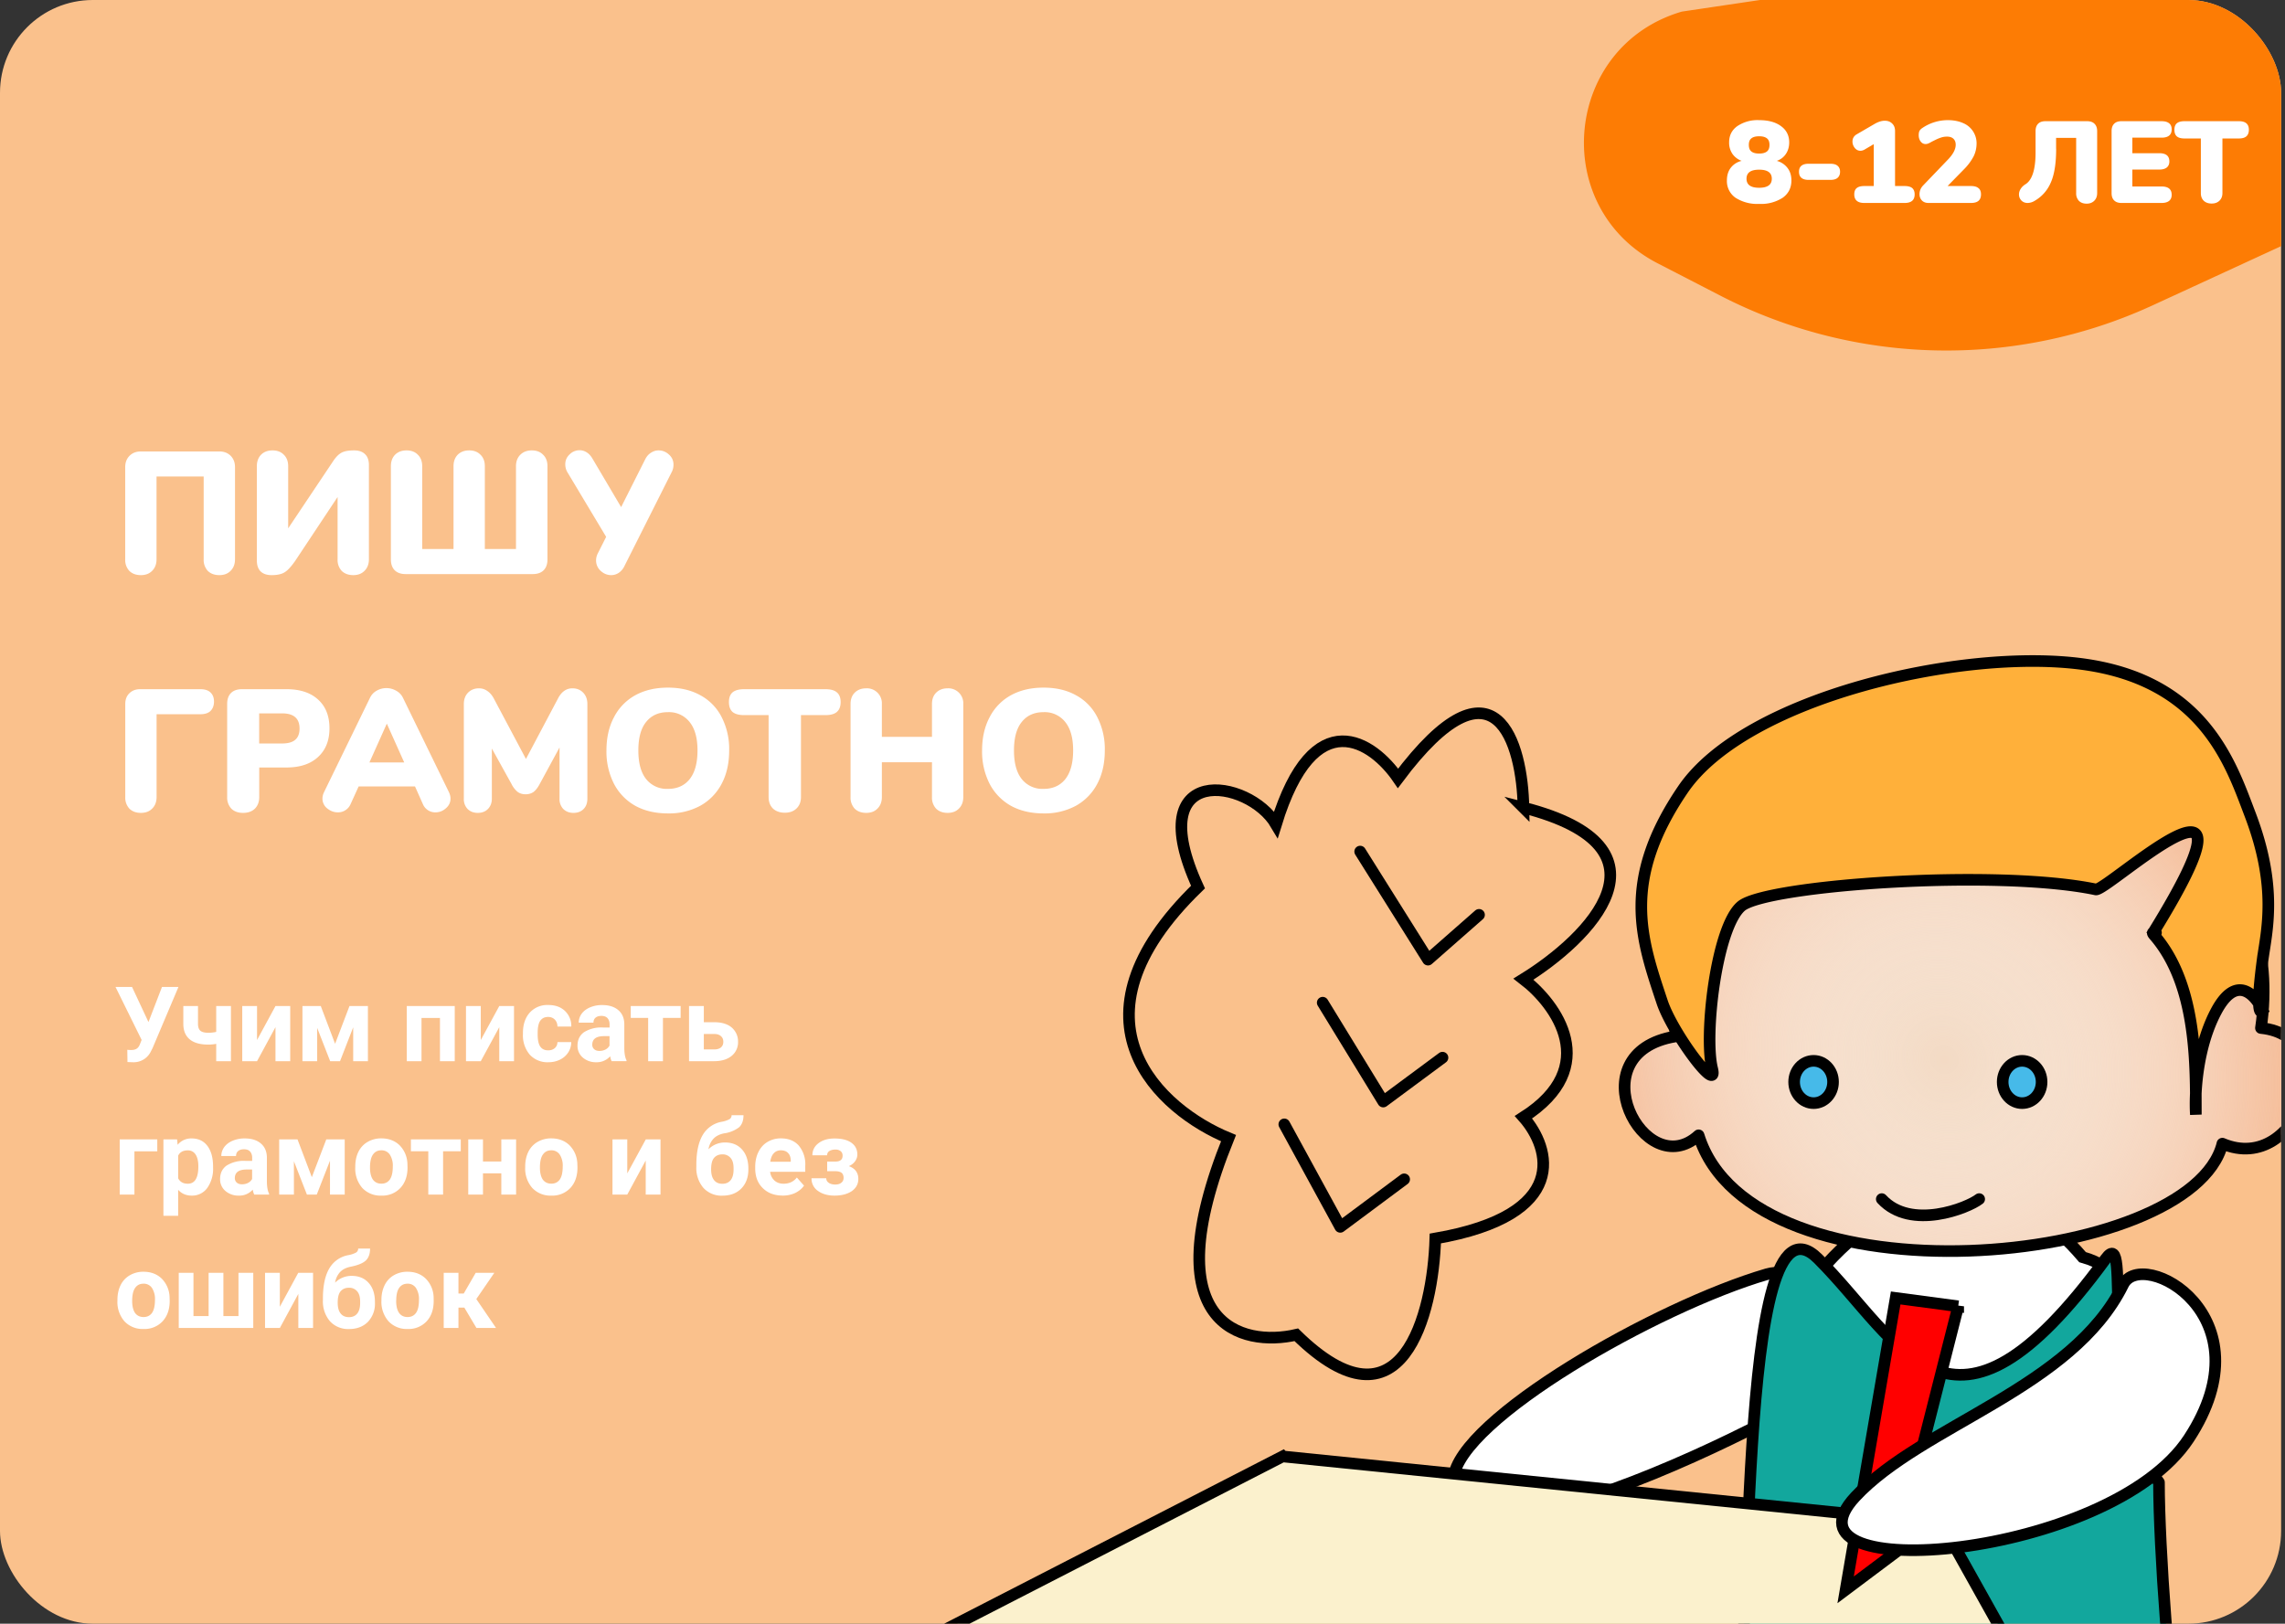 <svg width="394" height="280" fill="none" xmlns="http://www.w3.org/2000/svg"><rect width="100%" height="100%" fill="#333333" stroke="none"/><g clip-path="url(#a)"><rect width="393.33" height="280" rx="16" fill="#FAC18C"/><path d="M24.29 99.18c-.82 0-1.48-.24-1.98-.72a2.78 2.78 0 0 1-.72-2.01v-15.9c0-.8.25-1.45.75-1.95s1.15-.75 1.95-.75h13.53c.8 0 1.45.25 1.95.75s.75 1.15.75 1.95v15.9c0 .82-.25 1.48-.75 1.98-.48.5-1.13.75-1.95.75-.82 0-1.48-.24-1.98-.72a2.78 2.78 0 0 1-.72-2.01V82.17h-8.13v14.28c0 .82-.25 1.48-.75 1.98-.48.5-1.13.75-1.95.75Zm33.23-19.77c.46-.66.92-1.11 1.38-1.35.48-.26 1.2-.39 2.16-.39.82 0 1.45.22 1.89.66.44.42.66 1.04.66 1.86v16.26c0 .82-.25 1.48-.75 1.98-.48.5-1.13.75-1.95.75-.82 0-1.48-.24-1.98-.72a2.78 2.78 0 0 1-.72-2.01V85.71l-7.35 11.07c-.48.68-.92 1.2-1.32 1.56-.38.34-.78.56-1.2.66-.4.12-.9.18-1.5.18-.82 0-1.45-.21-1.89-.63-.44-.44-.66-1.07-.66-1.89V80.4c0-.82.24-1.48.72-1.98.5-.5 1.16-.75 1.98-.75.82 0 1.47.25 1.95.75.5.48.75 1.14.75 1.98v10.71l7.83-11.7ZM69.95 99c-.82 0-1.45-.22-1.89-.66-.44-.44-.66-1.07-.66-1.89V80.4c0-.82.24-1.48.72-1.98.5-.5 1.16-.75 1.98-.75.82 0 1.47.25 1.95.75.5.48.75 1.14.75 1.98v14.28h5.4V80.4c0-.82.24-1.48.72-1.98.5-.5 1.16-.75 1.98-.75.82 0 1.47.25 1.95.75.5.48.75 1.14.75 1.98v14.28h5.37V80.4c0-.82.25-1.48.75-1.98s1.16-.75 1.98-.75c.82 0 1.47.25 1.95.75.5.48.75 1.14.75 1.98v16.05c0 .82-.22 1.45-.66 1.89-.44.44-1.07.66-1.89.66h-21.9Zm41.32-19.83c.26-.5.6-.87 1-1.11.4-.26.82-.39 1.28-.39.68 0 1.28.24 1.8.72.52.46.78 1.04.78 1.74 0 .46-.1.9-.33 1.32l-8.13 16.17a2.9 2.9 0 0 1-.99 1.17c-.4.26-.83.39-1.29.39-.68 0-1.29-.25-1.83-.75a2.4 2.4 0 0 1-.78-1.8c0-.4.1-.8.3-1.2l1.44-2.85-6.6-11.01a2.7 2.7 0 0 1-.45-1.5c0-.68.25-1.25.75-1.71a2.4 2.4 0 0 1 1.71-.72c.42 0 .81.11 1.17.33.38.22.71.56 1 1.02l5 8.46 4.17-8.28ZM24.3 140.18c-.82 0-1.48-.24-1.98-.72a2.78 2.78 0 0 1-.72-2.01V121.4c0-.76.23-1.37.69-1.83.48-.48 1.1-.72 1.86-.72h10.38c.8 0 1.39.19 1.77.57.4.38.6.9.6 1.56 0 .68-.2 1.22-.6 1.62-.38.38-.97.57-1.77.57h-7.53v14.28c0 .82-.25 1.48-.75 1.98-.48.5-1.13.75-1.95.75Zm17.6 0c-.84 0-1.5-.24-2-.72a2.78 2.78 0 0 1-.73-2.01V121.4c0-.82.22-1.45.66-1.89.44-.44 1.07-.66 1.9-.66h7.67c2.34 0 4.16.6 5.46 1.8 1.3 1.18 1.95 2.83 1.95 4.95 0 2.1-.66 3.75-1.98 4.95-1.3 1.2-3.1 1.8-5.43 1.8h-4.7v5.1c0 .84-.26 1.51-.76 2.01-.5.48-1.18.72-2.04.72Zm6.75-11.97c1.02 0 1.77-.21 2.25-.63.5-.42.75-1.07.75-1.95 0-1.74-1-2.61-3-2.61h-3.96v5.19h3.96Zm28.76 8.4c.18.38.27.75.27 1.11 0 .66-.27 1.22-.81 1.68-.52.46-1.12.69-1.8.69a2.31 2.31 0 0 1-2.16-1.44l-1.35-3.03h-9.72l-1.38 3.03a2.36 2.36 0 0 1-2.19 1.44c-.68 0-1.3-.23-1.86-.69a2.13 2.13 0 0 1-.81-1.68c0-.36.09-.73.27-1.11l7.92-16.26c.26-.54.64-.95 1.14-1.23a3.36 3.36 0 0 1 3.39 0c.52.28.91.69 1.17 1.23l7.92 16.26Zm-13.71-5.13h6l-3-6.69-3 6.69Zm35-12.78c.76 0 1.38.25 1.86.75.48.5.72 1.15.72 1.95v16.32c0 .76-.22 1.36-.66 1.8-.44.44-1.02.66-1.74.66-.7 0-1.28-.22-1.74-.66a2.43 2.43 0 0 1-.66-1.8v-8.82l-3.42 6.3c-.34.64-.7 1.1-1.08 1.38-.38.26-.83.39-1.35.39-.52 0-.97-.13-1.35-.39a4.04 4.04 0 0 1-1.08-1.38l-3.39-6.12v8.64c0 .74-.23 1.34-.69 1.8-.44.44-1.02.66-1.74.66-.7 0-1.28-.22-1.74-.66a2.43 2.43 0 0 1-.66-1.8V121.4c0-.8.24-1.45.72-1.95.5-.5 1.13-.75 1.9-.75.53 0 1.02.16 1.46.48.44.3.81.74 1.11 1.32l5.52 10.38 5.5-10.38c.61-1.2 1.45-1.8 2.51-1.8Zm16.47 21.57c-2.16 0-4.04-.44-5.64-1.32a9.25 9.25 0 0 1-3.66-3.78 12.23 12.23 0 0 1-1.3-5.76c0-2.2.44-4.11 1.3-5.73a9.02 9.02 0 0 1 3.66-3.78c1.6-.88 3.48-1.32 5.64-1.32 2.16 0 4.03.44 5.6 1.32a8.79 8.79 0 0 1 3.67 3.78 12.05 12.05 0 0 1 1.29 5.73c0 2.2-.43 4.12-1.3 5.76a9.2 9.2 0 0 1-3.68 3.78 11.29 11.29 0 0 1-5.58 1.32Zm0-4.23c1.6 0 2.85-.56 3.75-1.68.9-1.14 1.35-2.79 1.35-4.95s-.46-3.8-1.38-4.92a4.51 4.51 0 0 0-3.72-1.68c-1.6 0-2.85.56-3.75 1.68-.9 1.1-1.35 2.74-1.35 4.92 0 2.18.45 3.83 1.35 4.95a4.54 4.54 0 0 0 3.75 1.68Zm20.15 4.11c-.84 0-1.52-.24-2.04-.72-.5-.5-.75-1.16-.75-1.98v-14.13h-4.23c-.88 0-1.54-.18-1.98-.54-.42-.38-.63-.95-.63-1.71s.21-1.32.63-1.68c.44-.36 1.1-.54 1.98-.54h14.04c.88 0 1.53.18 1.95.54.44.36.66.92.66 1.68 0 .76-.22 1.33-.66 1.71-.42.36-1.07.54-1.95.54h-4.23v14.13c0 .82-.26 1.48-.78 1.98-.5.48-1.17.72-2 .72Zm28.08-21.45a2.58 2.58 0 0 1 2.7 2.7v16.05c0 .82-.25 1.48-.75 1.98-.48.5-1.13.75-1.95.75-.82 0-1.48-.24-1.98-.72a2.78 2.78 0 0 1-.72-2.01v-6h-8.64v6c0 .82-.25 1.48-.75 1.98-.48.5-1.13.75-1.95.75-.82 0-1.48-.24-1.98-.72a2.78 2.78 0 0 1-.72-2.01V121.4c0-.82.24-1.47.72-1.95.5-.5 1.16-.75 1.98-.75a2.58 2.58 0 0 1 2.7 2.7v5.67h8.64v-5.67c0-.82.24-1.47.72-1.95.5-.5 1.16-.75 1.98-.75Zm16.54 21.57c-2.16 0-4.04-.44-5.64-1.32a9.25 9.25 0 0 1-3.66-3.78 12.23 12.23 0 0 1-1.3-5.76c0-2.2.44-4.11 1.3-5.73a9.02 9.02 0 0 1 3.66-3.78c1.6-.88 3.48-1.32 5.64-1.32 2.16 0 4.03.44 5.6 1.32a8.79 8.79 0 0 1 3.67 3.78 12.05 12.05 0 0 1 1.29 5.73c0 2.2-.43 4.12-1.3 5.76a9.2 9.2 0 0 1-3.68 3.78 11.29 11.29 0 0 1-5.58 1.32Zm0-4.23c1.6 0 2.85-.56 3.75-1.68.9-1.14 1.35-2.79 1.35-4.95s-.46-3.8-1.38-4.92a4.51 4.51 0 0 0-3.72-1.68c-1.6 0-2.85.56-3.75 1.68-.9 1.1-1.35 2.74-1.35 4.92 0 2.18.45 3.83 1.35 4.95a4.54 4.54 0 0 0 3.75 1.68ZM25.6 176.25l2.33-6.05h2.84l-4.47 10.56-.36.7a3.28 3.28 0 0 1-3.04 1.72l-.92-.03-.03-2.12c.14.03.37.04.69.04.37 0 .66-.07.88-.2.23-.13.42-.36.57-.7l.33-.84-4.5-9.13h2.85l2.83 6.05ZM39.82 183h-2.54v-2.99a7.3 7.3 0 0 1-1.33.13c-1.43 0-2.51-.3-3.24-.91-.73-.61-1.1-1.5-1.1-2.67v-3.07h2.53v3.07c0 .55.14.94.4 1.18.27.24.74.36 1.41.36.42 0 .87-.05 1.33-.15v-4.46h2.54V183Zm7.68-9.51h2.54V183H47.5v-5.87L44.32 183h-2.55v-9.51h2.55v5.86l3.18-5.86ZM57.78 180l2.48-6.51h3.18V183H60.9v-5.84L58.63 183h-1.7l-2.24-5.74V183h-2.54v-9.51h3.16l2.47 6.51Zm20.63 3h-2.55v-7.45h-3.18V183h-2.54v-9.51h8.27V183Zm7.68-9.51h2.54V183h-2.54v-5.87L82.9 183h-2.55v-9.51h2.55v5.86l3.19-5.86Zm8.43 7.64c.47 0 .85-.13 1.15-.39.29-.26.44-.6.45-1.03h2.38c0 .65-.18 1.24-.52 1.78-.35.53-.82.95-1.43 1.25-.6.29-1.26.44-1.98.44a4.14 4.14 0 0 1-3.22-1.3 5.15 5.15 0 0 1-1.18-3.58v-.17c0-1.46.4-2.63 1.17-3.5a4.08 4.08 0 0 1 3.2-1.32c1.2 0 2.15.34 2.87 1.02a3.57 3.57 0 0 1 1.1 2.7h-2.39c0-.49-.16-.89-.45-1.2-.3-.3-.68-.46-1.16-.46-.6 0-1.04.22-1.35.65-.3.43-.45 1.13-.45 2.1v.26c0 .97.15 1.68.45 2.1.3.43.75.65 1.36.65Zm10.95 1.87c-.12-.23-.2-.51-.26-.85a3.07 3.07 0 0 1-2.4 1.03 3.4 3.4 0 0 1-2.32-.81 2.6 2.6 0 0 1-.91-2.04c0-1.01.37-1.78 1.11-2.32a5.55 5.55 0 0 1 3.25-.82h1.17v-.54c0-.44-.12-.8-.35-1.06-.22-.26-.58-.4-1.06-.4-.43 0-.77.1-1.01.31-.24.2-.36.49-.36.85h-2.54c0-.55.17-1.06.5-1.53.35-.47.83-.84 1.45-1.1a5.2 5.2 0 0 1 2.1-.4c1.16 0 2.1.29 2.78.88.69.59 1.03 1.41 1.03 2.48v4.12c.01.9.14 1.59.38 2.05v.15h-2.56Zm-2.1-1.77c.37 0 .71-.08 1.03-.24.32-.17.55-.4.7-.68v-1.63h-.94c-1.28 0-1.95.44-2.03 1.31l-.01.15c0 .32.1.58.33.79.22.2.53.3.91.3Zm13.99-5.7h-3.05V183h-2.55v-7.47h-3v-2.04h8.6v2.04Zm4 .75h1.81c.83 0 1.55.13 2.17.4a3.15 3.15 0 0 1 1.92 2.98 3 3 0 0 1-1.11 2.43c-.74.6-1.75.91-3.03.91h-4.31v-9.51h2.55v2.79Zm0 2.03v2.66h1.8c.5 0 .89-.12 1.16-.35.27-.24.4-.56.4-.96 0-.41-.13-.73-.4-.97-.26-.25-.65-.38-1.16-.38h-1.8Zm-94.24 20.24h-3.94V206h-2.54v-9.51h6.48v2.06Zm9.62 2.78a5.7 5.7 0 0 1-1 3.53 3.2 3.2 0 0 1-2.69 1.32c-.96 0-1.74-.34-2.33-1v4.48h-2.54v-13.17h2.36l.09.93a2.99 2.99 0 0 1 2.4-1.1c1.18 0 2.09.43 2.74 1.3.65.86.97 2.06.97 3.58v.13Zm-2.54-.18c0-.89-.15-1.57-.47-2.05a1.52 1.52 0 0 0-1.36-.72c-.8 0-1.35.3-1.65.91v3.9c.31.62.87.94 1.66.94 1.22 0 1.82-1 1.82-2.98Zm9.64 4.85c-.12-.23-.2-.51-.26-.85a3.07 3.07 0 0 1-2.4 1.03 3.4 3.4 0 0 1-2.32-.81 2.6 2.6 0 0 1-.91-2.04c0-1.01.37-1.78 1.11-2.32a5.55 5.55 0 0 1 3.25-.82h1.17v-.54c0-.44-.12-.8-.35-1.06-.22-.26-.57-.4-1.06-.4-.43 0-.76.1-1.01.31-.24.2-.36.49-.36.85h-2.54c0-.55.17-1.06.5-1.53.35-.47.83-.84 1.45-1.1a5.2 5.2 0 0 1 2.1-.4c1.16 0 2.1.29 2.78.88.69.59 1.03 1.41 1.03 2.48v4.12c.01.9.14 1.59.38 2.05v.15h-2.56Zm-2.1-1.77c.37 0 .72-.08 1.03-.24.32-.17.55-.4.7-.68v-1.63h-.94c-1.27 0-1.95.44-2.03 1.31l-.01.15c0 .32.1.58.33.79.22.2.53.3.92.3ZM53.77 203l2.49-6.51h3.18V206H56.9v-5.84L54.62 206h-1.7l-2.24-5.74V206h-2.54v-9.51h3.16l2.47 6.51Zm7.49-1.84c0-.95.18-1.79.54-2.53a4 4 0 0 1 1.57-1.7 4.6 4.6 0 0 1 2.38-.62c1.28 0 2.33.4 3.14 1.18a4.72 4.72 0 0 1 1.36 3.2l.02.65c0 1.46-.41 2.63-1.23 3.52a4.25 4.25 0 0 1-3.27 1.32 4.28 4.28 0 0 1-3.3-1.32 5.07 5.07 0 0 1-1.21-3.59v-.11Zm2.54.18c0 .9.17 1.6.5 2.08.35.47.83.7 1.47.7.61 0 1.1-.23 1.44-.7.34-.47.52-1.23.52-2.26a3.5 3.5 0 0 0-.52-2.06 1.69 1.69 0 0 0-1.46-.73c-.62 0-1.1.24-1.44.73-.34.48-.51 1.23-.51 2.24Zm15.66-2.81H76.4V206h-2.55v-7.47h-3v-2.04h8.6v2.04Zm9.53 7.47h-2.55v-3.66h-3.16V206h-2.54v-9.51h2.54v3.81h3.16v-3.81h2.55V206Zm1.57-4.84c0-.95.18-1.79.54-2.53a4 4 0 0 1 1.57-1.7 4.6 4.6 0 0 1 2.38-.62c1.28 0 2.33.4 3.14 1.18a4.72 4.72 0 0 1 1.36 3.2l.02.65c0 1.46-.4 2.63-1.22 3.52a4.25 4.25 0 0 1-3.28 1.32 4.28 4.28 0 0 1-3.29-1.32 5.07 5.07 0 0 1-1.22-3.59v-.11Zm2.54.18c0 .9.17 1.6.5 2.08.35.47.84.7 1.47.7.61 0 1.1-.23 1.44-.7.34-.47.52-1.23.52-2.26a3.5 3.5 0 0 0-.52-2.06 1.69 1.69 0 0 0-1.46-.73c-.62 0-1.1.24-1.44.73-.34.48-.51 1.23-.51 2.24Zm18.25-4.85h2.54V206h-2.55v-5.87l-3.18 5.87h-2.55v-9.51h2.55v5.86l3.19-5.86Zm13.68.53c1.22 0 2.2.4 2.92 1.21.72.8 1.09 1.9 1.09 3.3v.12c0 1.37-.4 2.47-1.21 3.3-.81.82-1.9 1.24-3.27 1.24a4.23 4.23 0 0 1-3.27-1.34 5.24 5.24 0 0 1-1.22-3.65v-.42c.01-2.14.38-3.81 1.08-5.02a4.76 4.76 0 0 1 3.22-2.3 4.49 4.49 0 0 0 1.45-.48.8.8 0 0 0 .33-.67h2.05c0 .92-.25 1.6-.74 2.07a5.5 5.5 0 0 1-2.64 1.07c-.75.16-1.34.45-1.78.9a3.5 3.5 0 0 0-.88 1.84 3.97 3.97 0 0 1 2.87-1.17Zm-.48 2.05c-.6 0-1.08.2-1.43.61-.34.4-.5 1.06-.5 1.97 0 .8.16 1.43.5 1.85.33.43.81.64 1.44.64.62 0 1.1-.21 1.43-.63.33-.41.5-1.03.5-1.83v-.22c0-.77-.16-1.37-.51-1.77a1.76 1.76 0 0 0-1.43-.62Zm10.39 7.1c-1.4 0-2.54-.42-3.41-1.28-.88-.85-1.31-2-1.31-3.42v-.24c0-.96.18-1.81.55-2.56.37-.76.89-1.34 1.56-1.74a4.4 4.4 0 0 1 2.32-.62c1.3 0 2.33.41 3.07 1.23a4.99 4.99 0 0 1 1.13 3.5v1.03h-6.06c.08.62.33 1.12.74 1.5.41.37.94.56 1.57.56.98 0 1.75-.36 2.3-1.07l1.24 1.4c-.38.54-.9.96-1.54 1.27-.65.3-1.37.45-2.16.45Zm-.3-7.8c-.5 0-.9.17-1.22.51-.32.34-.51.83-.6 1.46h3.53v-.2c-.01-.56-.16-1-.46-1.3-.29-.31-.7-.47-1.24-.47Zm10.65.92c0-.33-.11-.59-.33-.77a1.38 1.38 0 0 0-.94-.28c-.41 0-.75.09-1.02.26a.82.82 0 0 0-.38.73h-2.54c0-.86.35-1.56 1.07-2.1.71-.54 1.63-.8 2.74-.8 1.23 0 2.19.23 2.88.71.7.48 1.06 1.17 1.06 2.05 0 .42-.13.81-.39 1.17-.25.35-.6.63-1.07.84 1.08.39 1.63 1.12 1.63 2.21 0 .87-.38 1.57-1.13 2.1-.74.5-1.74.77-2.98.77-1.15 0-2.1-.27-2.85-.81a2.55 2.55 0 0 1-1.11-2.18h2.54c0 .32.14.58.43.78.28.2.66.3 1.12.3.45 0 .8-.1 1.06-.32.25-.2.38-.48.38-.82 0-.42-.13-.72-.37-.9-.24-.17-.6-.26-1.08-.26h-1.38v-1.66h1.47c.8-.02 1.19-.36 1.19-1.02ZM20.25 224.16c0-.95.18-1.79.54-2.53a4 4 0 0 1 1.57-1.7 4.6 4.6 0 0 1 2.38-.62c1.28 0 2.33.4 3.14 1.18a4.72 4.72 0 0 1 1.36 3.2l.02.65c0 1.46-.41 2.63-1.23 3.52a4.25 4.25 0 0 1-3.27 1.32 4.28 4.28 0 0 1-3.3-1.32 5.07 5.07 0 0 1-1.21-3.59v-.11Zm2.54.18c0 .9.17 1.6.5 2.08.35.47.83.7 1.47.7.61 0 1.1-.23 1.44-.7.34-.47.52-1.23.52-2.26a3.5 3.5 0 0 0-.52-2.06 1.69 1.69 0 0 0-1.46-.73c-.62 0-1.1.24-1.44.73-.34.48-.51 1.23-.51 2.24Zm10.57-4.85v7.46h2.61v-7.46h2.55v7.46h2.6v-7.46h2.55V229H30.82v-9.51h2.54Zm18.08 0h2.54V229h-2.54v-5.87L48.26 229H45.7v-9.51h2.55v5.86l3.18-5.86Zm9.2.53c1.22 0 2.2.4 2.92 1.21.73.8 1.09 1.9 1.09 3.3v.12a4.5 4.5 0 0 1-1.21 3.3c-.81.82-1.9 1.24-3.26 1.24a4.23 4.23 0 0 1-3.28-1.34 5.25 5.25 0 0 1-1.22-3.65v-.42c.02-2.14.38-3.81 1.09-5.02a4.76 4.76 0 0 1 3.21-2.3 4.49 4.49 0 0 0 1.45-.48.8.8 0 0 0 .33-.67h2.05c0 .92-.25 1.6-.74 2.07-.5.46-1.37.82-2.64 1.07-.75.16-1.34.45-1.78.9a3.5 3.5 0 0 0-.87 1.84 3.98 3.98 0 0 1 2.86-1.17Zm-.48 2.05c-.6 0-1.08.2-1.43.61-.34.4-.5 1.06-.5 1.97 0 .8.16 1.43.5 1.85.33.43.81.64 1.45.64.61 0 1.09-.21 1.42-.63.33-.41.5-1.03.5-1.83v-.22c0-.77-.16-1.37-.51-1.77a1.76 1.76 0 0 0-1.43-.62Zm5.61 2.09c0-.95.19-1.79.55-2.53a4 4 0 0 1 1.56-1.7 4.6 4.6 0 0 1 2.39-.62c1.28 0 2.32.4 3.13 1.18a4.72 4.72 0 0 1 1.37 3.2l.01.65c0 1.46-.4 2.63-1.22 3.52a4.25 4.25 0 0 1-3.28 1.32 4.28 4.28 0 0 1-3.28-1.32 5.07 5.07 0 0 1-1.23-3.59v-.11Zm2.54.18c0 .9.17 1.6.51 2.08.34.47.83.7 1.46.7.62 0 1.1-.23 1.44-.7.35-.47.52-1.23.52-2.26a3.5 3.5 0 0 0-.52-2.06 1.69 1.69 0 0 0-1.45-.73c-.63 0-1.1.24-1.45.73-.34.48-.5 1.23-.5 2.24Zm11.76 1.15h-1.02V229h-2.54v-9.51h2.54v3.58h.91l2.07-3.58h3.21l-3.11 4.53 3.4 4.98h-3.38l-2.08-3.5Z" fill="#fff"/><path d="M285.83 45.41C267 35.7 269.66 7.96 290 2l97.22-14.43c22.64-3.36 38.76 21.43 26.5 40.76a26.74 26.74 0 0 1-11.39 9.97l-31.14 14.35a85.04 85.04 0 0 1-74.56-1.67l-10.8-5.57Z" fill="#FD7C04"/><path d="M306.37 27.74a3.4 3.4 0 0 1 1.86 1.24c.44.57.66 1.29.66 2.14 0 1.27-.5 2.26-1.5 2.98a6.86 6.86 0 0 1-4.06 1.06 6.95 6.95 0 0 1-4.08-1.06 3.49 3.49 0 0 1-1.48-2.98c0-.88.22-1.6.66-2.18a3.3 3.3 0 0 1 1.88-1.2 3.32 3.32 0 0 1-1.6-1.22 3.45 3.45 0 0 1-.56-1.96c0-1.19.46-2.12 1.4-2.8a6.2 6.2 0 0 1 3.78-1.04c1.6 0 2.86.35 3.78 1.04.93.68 1.4 1.61 1.4 2.8 0 .77-.2 1.44-.58 2-.38.56-.9.95-1.56 1.18Zm-3.04-4.24c-.6 0-1.05.12-1.34.36-.3.23-.44.6-.44 1.12 0 .52.14.9.44 1.14.3.24.74.36 1.34.36.6 0 1.04-.12 1.34-.36.3-.24.44-.62.44-1.14 0-.52-.15-.9-.44-1.12-.3-.24-.74-.36-1.34-.36Zm0 8.88c1.45 0 2.18-.52 2.18-1.56s-.73-1.56-2.18-1.56c-1.46 0-2.18.52-2.18 1.56s.72 1.56 2.18 1.56Zm8.53-1.36c-1.1 0-1.66-.47-1.66-1.4 0-.92.55-1.38 1.66-1.38h3.76c.56 0 .97.12 1.24.36.28.24.42.58.42 1.02 0 .44-.14.79-.42 1.04-.27.24-.68.36-1.24.36h-3.76Zm16.54 1.06c.6 0 1.05.12 1.33.36.27.24.41.6.41 1.08 0 .99-.57 1.48-1.74 1.48h-6.94c-1.15 0-1.73-.5-1.73-1.48 0-.48.13-.84.41-1.08.29-.24.73-.36 1.32-.36h1.63v-7.22l-1.6.94c-.23.13-.47.2-.7.2-.38 0-.7-.16-.97-.48-.26-.33-.4-.7-.4-1.1 0-.55.24-.96.7-1.24l3.2-1.86c.6-.33 1.14-.5 1.67-.5s.95.16 1.27.48c.34.32.5.75.5 1.3v9.48h1.64Zm11.44 0c.58 0 1.02.12 1.3.36.3.23.44.59.44 1.08 0 .5-.15.88-.44 1.12-.28.24-.72.36-1.3.36h-7.3c-.48 0-.86-.14-1.14-.42-.28-.3-.42-.66-.42-1.1 0-.57.22-1.1.68-1.56l4.24-4.42c.88-.92 1.32-1.77 1.32-2.54 0-.45-.14-.8-.4-1.04s-.62-.36-1.1-.36c-.39 0-.75.06-1.08.18-.32.1-.7.27-1.12.48l-.4.2-.32.18c-.15.08-.28.14-.4.18a1.2 1.2 0 0 1-.38.06c-.34 0-.62-.15-.84-.44-.23-.3-.34-.67-.34-1.08 0-.3.04-.53.12-.72.1-.19.26-.36.5-.52a7.8 7.8 0 0 1 4.42-1.36c.98 0 1.85.17 2.6.5a3.76 3.76 0 0 1 2.34 3.48c0 .81-.17 1.56-.5 2.24a9.23 9.23 0 0 1-1.66 2.24l-2.84 2.9h4.02Zm14.7-6.42c0 2.55-.32 4.5-.95 5.88a6.54 6.54 0 0 1-2.74 3.08 2.4 2.4 0 0 1-1.22.38c-.44 0-.8-.14-1.08-.42-.28-.3-.42-.65-.42-1.06 0-.33.1-.65.3-.96.2-.32.5-.6.9-.84 1.1-.75 1.66-2.55 1.66-5.42v-3.7c0-.55.15-.97.44-1.26.3-.3.71-.44 1.26-.44h7.2c.55 0 .97.15 1.26.44.3.3.46.71.46 1.26v10.7c0 .55-.17.99-.5 1.32-.33.33-.77.5-1.32.5s-.99-.16-1.32-.48a1.85 1.85 0 0 1-.48-1.34v-9.52h-3.46v1.88ZM365.8 35c-.55 0-.97-.15-1.26-.44-.3-.3-.44-.71-.44-1.26V22.6c0-.55.15-.97.44-1.26.3-.3.71-.44 1.26-.44h6.92c.57 0 1 .12 1.3.36.3.24.44.59.44 1.04 0 .96-.58 1.44-1.74 1.44h-5.04v2.68h4.64c1.16 0 1.74.47 1.74 1.42 0 .45-.15.8-.44 1.04-.3.24-.73.36-1.3.36h-4.64v2.92h5.04c1.16 0 1.74.48 1.74 1.44 0 .45-.15.8-.44 1.04-.3.24-.73.36-1.3.36h-6.92Zm15.55.1c-.56 0-1.02-.16-1.36-.48-.34-.33-.5-.77-.5-1.32v-9.42h-2.82c-.6 0-1.03-.12-1.32-.36-.28-.25-.42-.63-.42-1.14 0-.5.14-.88.42-1.12.29-.24.73-.36 1.32-.36h9.36c.58 0 1.02.12 1.3.36.29.24.44.61.44 1.12 0 .5-.15.89-.44 1.14-.28.24-.72.36-1.3.36h-2.82v9.42c0 .55-.18.99-.52 1.32-.34.32-.78.48-1.34.48Z" fill="#fff"/><path d="M367.26 257.2c-9.18 5.5 4.42-39.2-6.6-35.52l-.57.19c1.89-.85 5.73-3.16-1-5.08-11.01-12.85-16.72-7.35-20.2-7.35-4.67 0-11.01-5.5-23.87 8.46-5.5 3.13 16.6 31.95 10 31.95 31.22 3.67 22.04 20.2 42.24 7.34Z" fill="#fff" stroke="#000" stroke-width="2"/><path d="M250.62 254.93c.96-10.18 35.02-29.64 54.06-35.2 6.92-2.01 21.7 7.59 18.52 13.6-2.88 5.46-74.6 42.83-72.58 21.6Z" fill="#fff" stroke="#000" stroke-width="2"/><path d="M363.09 217.07c-26.85 36.73-35.17 14.4-49.59 0-14.41-14.4-11.02 69.79-14.69 89.99l77.13-5.51c-1.83-9.18-3.67-34.9-3.67-45.92-11.02-14.69-4.44-45.04-9.18-38.56Z" fill="#12A79D" stroke="#000" stroke-width="2" stroke-linecap="round" stroke-linejoin="round"/><path d="m221.18 251.16 113.6 11.5 13.66 24.44H151.17l70-35.95Z" fill="#FBF1CD" stroke="#000" stroke-width="2"/><path d="M383.2 197.22c13.29 5.66 21.25-18.49 6.65-19.94 3.98-27.02-17.4-45.27-45.16-48.35-38.52-4.27-58.44 11.38-55.78 49.8-17.27 2.82-5.32 25.57 3.98 17.05 9.3 29.87 85 22.75 90.32 1.44Z" fill="#F3DAC4"/><path d="M383.2 197.22c13.29 5.66 21.25-18.49 6.65-19.94 3.98-27.02-17.4-45.27-45.16-48.35-38.52-4.27-58.44 11.38-55.78 49.8-17.27 2.82-5.32 25.57 3.98 17.05 9.3 29.87 85 22.75 90.32 1.44Z" fill="url(#b)"/><path d="M383.2 197.22c13.29 5.66 21.25-18.49 6.65-19.94 3.98-27.02-17.4-45.27-45.16-48.35-38.52-4.27-58.44 11.38-55.78 49.8-17.27 2.82-5.32 25.57 3.98 17.05 9.3 29.87 85 22.75 90.32 1.44Z" stroke="#000" stroke-width="2" stroke-linecap="round" stroke-linejoin="round"/><path d="M345.32 186.58c0 2.02 1.5 3.65 3.35 3.65 1.86 0 3.36-1.63 3.36-3.65 0-2.01-1.5-3.64-3.36-3.64-1.85 0-3.35 1.63-3.35 3.64ZM309.36 186.58c0 2.02 1.5 3.65 3.36 3.65 1.85 0 3.35-1.63 3.35-3.65 0-2.01-1.5-3.64-3.35-3.64-1.86 0-3.36 1.63-3.36 3.64Z" fill="#46BAE9"/><path d="M345.32 186.58c0 2.02 1.5 3.65 3.35 3.65 1.86 0 3.36-1.63 3.36-3.65 0-2.01-1.5-3.64-3.36-3.64-1.85 0-3.35 1.63-3.35 3.64ZM309.36 186.58c0 2.02 1.5 3.65 3.36 3.65 1.85 0 3.35-1.63 3.35-3.65 0-2.01-1.5-3.64-3.35-3.64-1.86 0-3.36 1.63-3.36 3.64ZM324.47 206.78c5.04 5.47 14.87 1.52 16.8 0" stroke="#000" stroke-width="2" stroke-linecap="round" stroke-linejoin="round"/><path d="m337.65 225.27-10.78 42.42-8.63 6.47 8.63-50.33 10.78 1.44Z" fill="red" stroke="#000" stroke-width="2"/><path d="M319.9 258.12c11.54-12.4 37.4-18.7 46.2-36.6 3.17-6.47 25.26 5.26 11.32 26.54-13.66 20.85-72.05 25.68-57.52 10.06Z" fill="#fff" stroke="#000" stroke-width="2"/><path d="M390.13 165.6c.68-5.03 2.69-12.47-2.15-25.16-3.29-8.63-7.9-23.02-28.76-25.9-20.85-2.87-58.21 5.73-69.02 21.58-10.78 15.82-7.19 25.88-3.6 36.67 1.77 5.33 9.78 16.1 8.63 11.5-1.44-5.75.72-24.44 5.03-28.04 4.32-3.6 43.86-6.47 61.12-2.87 1.86.39 30.92-26.7 10.06 7.18 1.04.75-.88-.29 0 .72 6.37 7.31 7.1 18.52 7.18 27.28-.07 1.48-.05 2.74.01 3.65l-.01-3.65c.2-4.03 1.08-9.7 3.6-14.33 2.97-5.43 5.79-3.48 7.28-1.15.06 1.5.37 1.54.63 1.15a9.1 9.1 0 0 0-.63-1.15c-.04-1.26.11-3.55.63-7.48Z" fill="#FFB03A" stroke="#000" stroke-width="2"/><path d="m255.03 157.76-8.8 7.73-11.7-18.64m14.2 35.54-10.22 7.57-10.44-17.05m14.05 30.46-11.02 8.2-9.65-17.68" stroke="#000" stroke-width="2" stroke-linecap="round" stroke-linejoin="round"/><path d="M262.69 139.27c27.12 6.93 11.3 22.6 0 29.58 5.65 4.33 13.56 15.15 0 23.81 4.68 5.3 8.18 16.88-15.2 20.92-.39 13-5.73 34.5-23.97 16.6-9.35 2.16-24.78-1.59-11.69-33.91-11.69-4.81-29.1-20.2-5.26-43.3-9.93-21.64 8.77-18.75 13.45-10.81 6.54-21.36 16.75-14.2 21.04-7.94 16.84-22.51 21.44-6.01 21.63 5.05Z" stroke="#000" stroke-width="2"/></g><defs><radialGradient id="b" cx="0" cy="0" r="1" gradientUnits="userSpaceOnUse" gradientTransform="rotate(-34.7 460.05 -445.22) scale(58.077 62.55)"><stop stop-color="#fff" stop-opacity="0"/><stop offset="1" stop-color="#F5BD99"/></radialGradient><clipPath id="a"><rect width="393.33" height="280" rx="16" fill="#fff"/></clipPath></defs></svg>